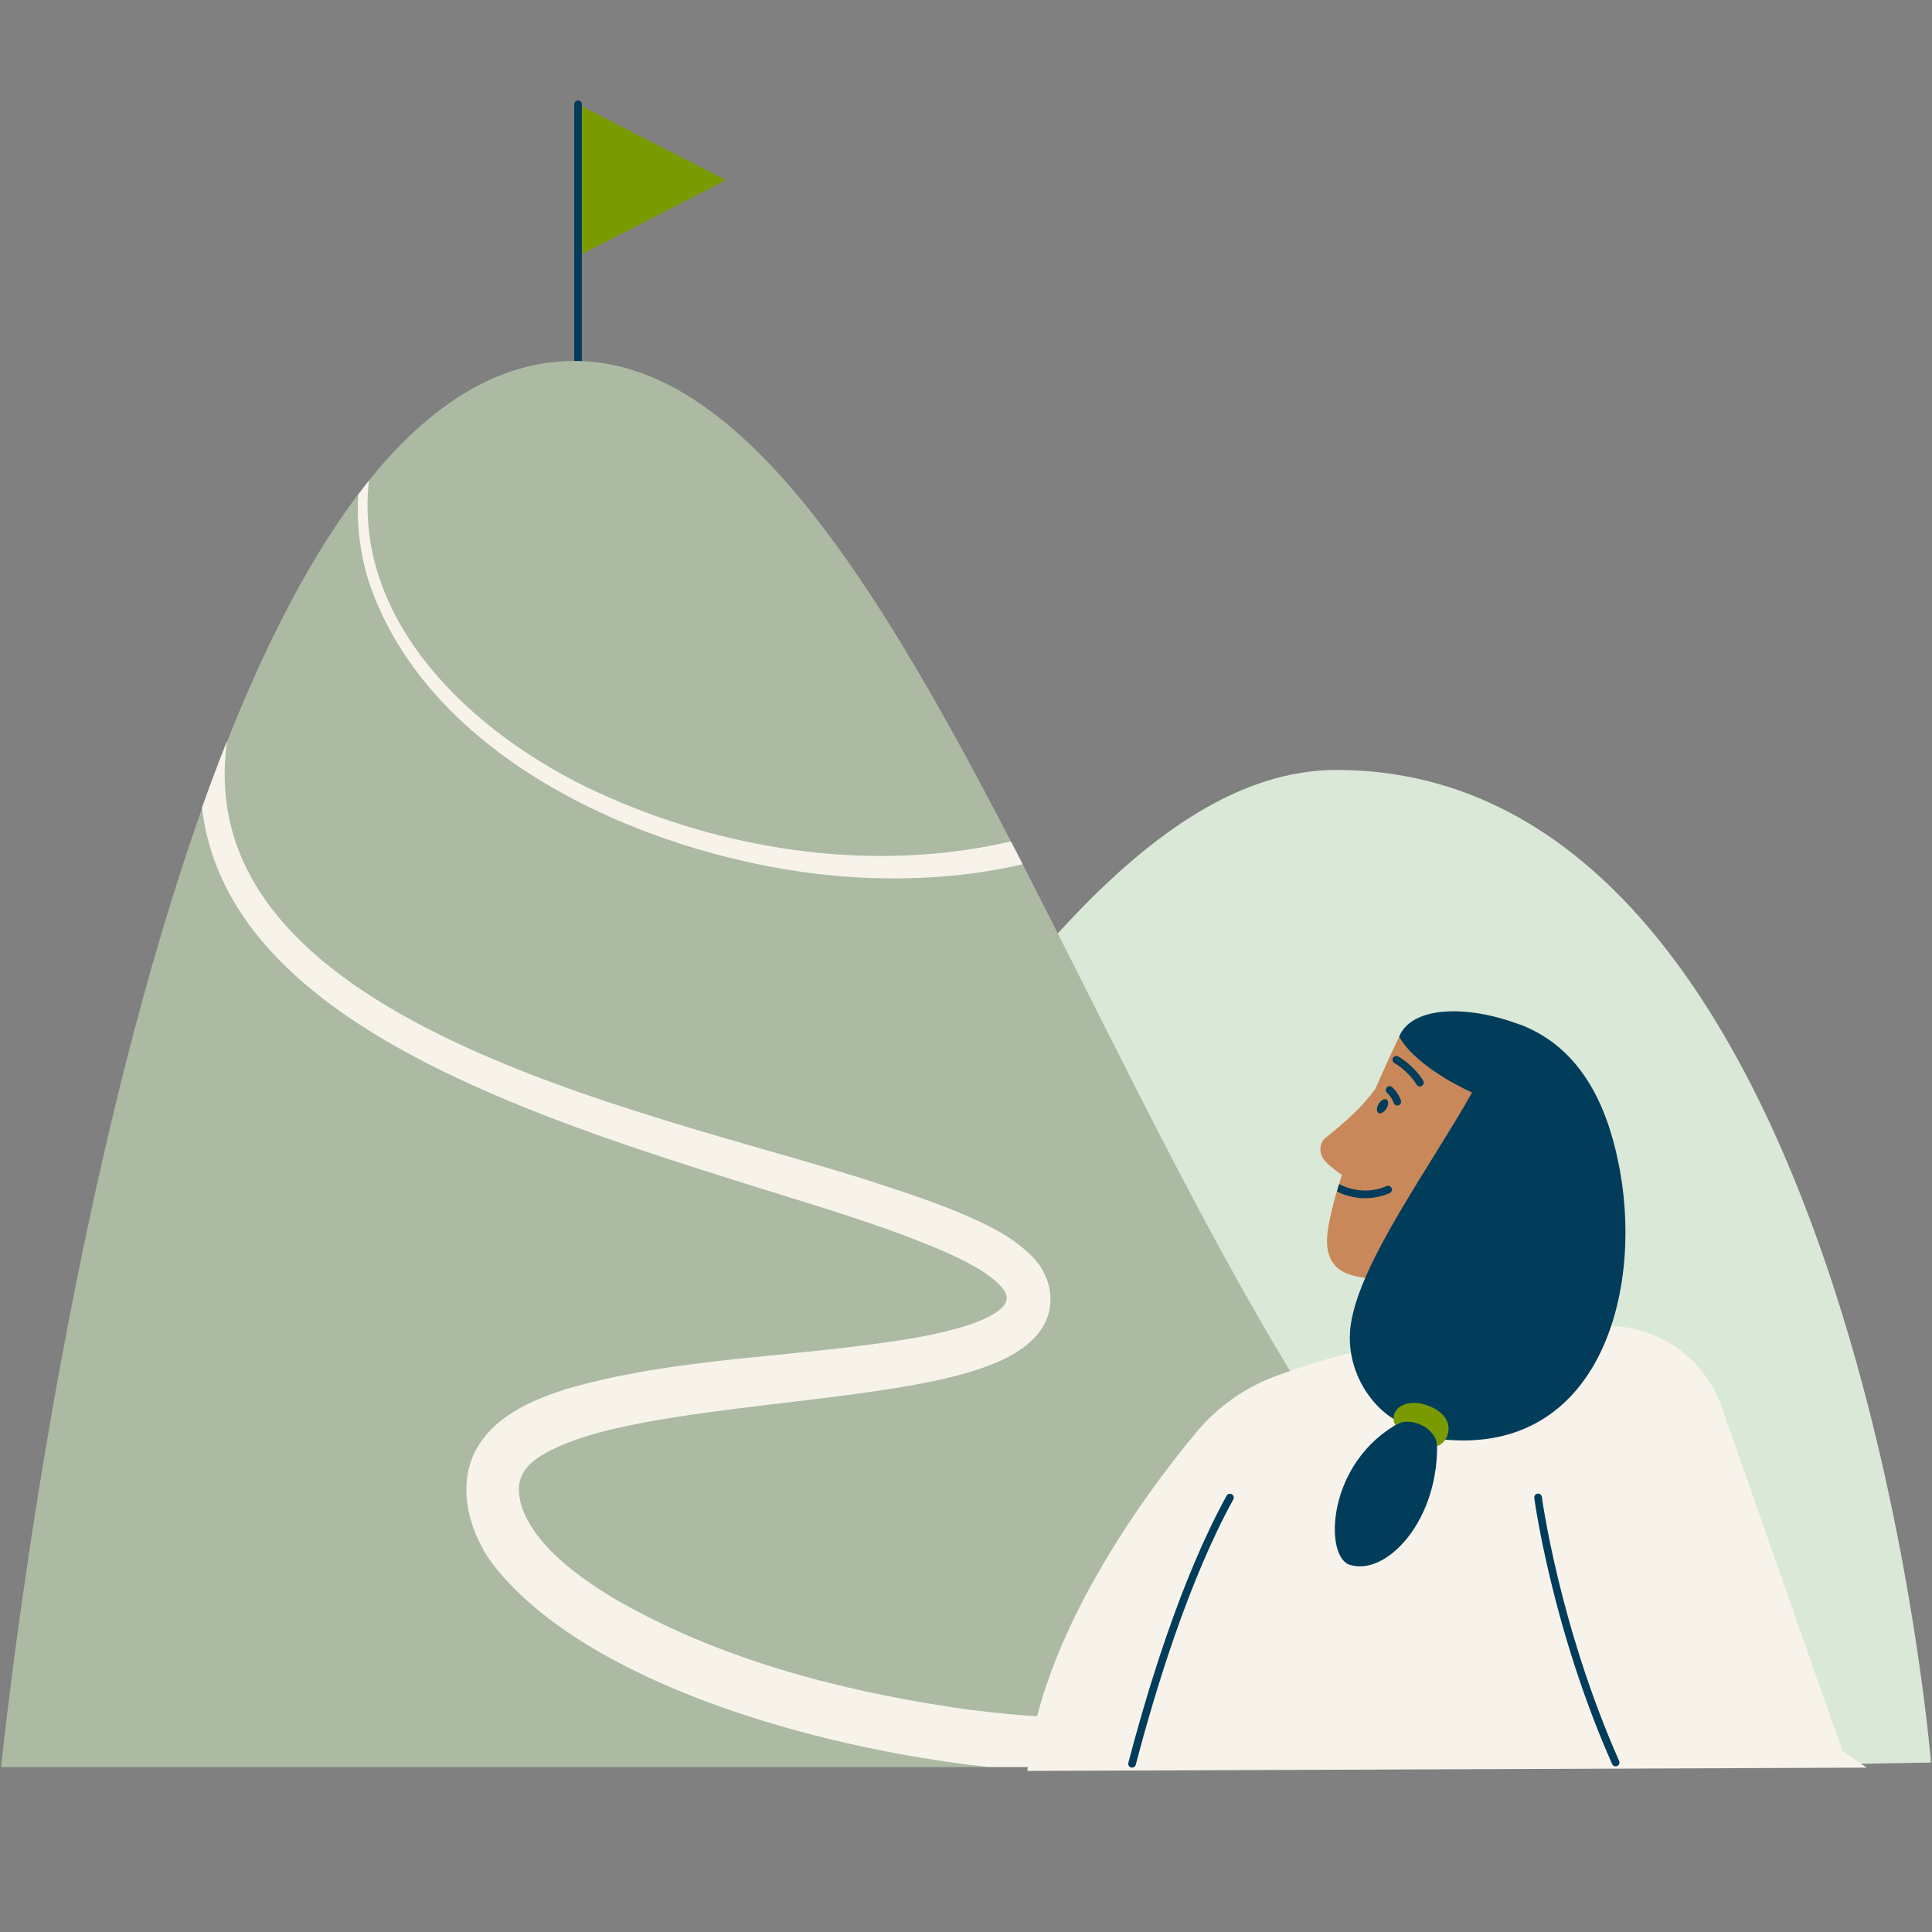 <?xml version="1.0" encoding="UTF-8" standalone="no"?>
<svg xmlns="http://www.w3.org/2000/svg" xmlns:xlink="http://www.w3.org/1999/xlink" data-name="Layer 1" id="Layer_1" viewBox="0 0 136 136">
  <rect x="0" y="0" width="136" height="136" fill="#808080" stroke="none"/>
  <defs>
    <style>
      .cls-1, .cls-2, .cls-3 {
        fill: none;
      }

      .cls-4 {
        fill: #7a9a01;
      }

      .cls-5 {
        fill: #acbaa3;
      }

      .cls-6 {
        fill: #dae8d8;
      }

      .cls-7 {
        fill: #c98859;
      }

      .cls-2 {
        stroke-miterlimit: 10;
      }

      .cls-2, .cls-3 {
        stroke: #013d5b;
        stroke-linecap: round;
        stroke-width: .54px;
      }

      .cls-8 {
        fill: #013d5b;
      }

      .cls-9 {
        fill: #f7f3eb;
      }

      .cls-3 {
        stroke-linejoin: round;
      }

      .cls-10 {
        clip-path: url(#clippath);
      }
    </style>
    <clipPath id="clippath">
      <path class="cls-1" d="M94.53,82.53c-.22.65-.43,1.37-.64,2.14,0,0,5.01,1.74,5.62-.52.41-1.52-4.98-1.62-4.98-1.62Z"/>
    </clipPath>
  </defs>
  <g id="u16a88d0d-f37c-41c3-87ef-a6767e5e9939">
    <g id="u8c5a4220-3c2a-4253-b29c-88c4d957ce7e">
      <polygon class="cls-4" id="u2b4db1db-da63-4a69-a286-53c591c65d7e" points="40.69 18.03 40.69 7.34 51.11 12.68 40.69 18.03"/>
      <line class="cls-3" id="u45852821-0eb1-4ce0-a69f-7ffeb911ebe3" x1="40.69" x2="40.69" y1="25.41" y2="7.34"/>
    </g>
    <g id="u5be75e9a-8f22-4b7f-9799-141d7ae29f34">
      <path class="cls-6" d="M135.92,124.07l-5.79.11H20.08c26.84,0,47.21-69.98,74-69.98,36.23,0,41.85,69.88,41.85,69.88Z" id="ue71694bf-e9fe-4266-939f-144e28590516"/>
      <path class="cls-5" d="M40.44,25.41C9.99,25.41.08,124.39.08,124.39h75.13s47.29-.09,46.14-.27c-36.53-5.65-52.21-98.71-80.92-98.71h0Z" id="u6cce0c75-0164-4524-8c11-5fe00e7d1e76"/>
      <path class="cls-9" d="M77.18,120.95c-3.36,0-6.74-.27-10.1-.76-8.28-1.25-16.63-3.47-23.9-7.69-2.5-1.53-5.38-3.6-6.4-6.28-.7-2.08.08-3.17,1.99-4.13,2.15-1.07,4.55-1.57,6.97-2.03,5.02-.9,10.28-1.33,15.39-2.06,2.64-.39,5.34-.8,7.92-1.67,1.42-.5,3.01-1.18,4.04-2.48,1.4-1.71.99-4.07-.55-5.52-1.49-1.43-3.16-2.17-4.94-2.94-1.66-.69-3.33-1.27-5.01-1.81-14.49-4.97-49.54-10.91-46.6-31.44-.61,1.53-1.2,3.1-1.77,4.7.01.11.02.23.04.34,1.27,9.31,10.06,14.99,17.88,18.69,6.35,2.98,13.01,5.15,19.67,7.24,4.92,1.57,9.91,2.95,14.62,4.97,1.37.61,2.93,1.36,3.94,2.37.32.37.54.62.49,1.04-.09.41-.42.68-.83.95-.54.35-1.25.64-2,.88-2.37.74-4.86,1.08-7.36,1.4-6.96.9-14.03,1.08-20.88,3.08-2.43.79-5.1,1.93-6.37,4.42-1.28,2.62-.31,5.84,1.35,7.99,6.42,8.18,22.41,12.82,34.75,14.17h7.63v-3.44Z" id="ubc23d4a2-0d02-404b-8215-71b3d82bd4ea"/>
      <path class="cls-9" d="M57.45,61.51c4.82.56,9.76.43,14.54-.67-.28-.54-.55-1.08-.83-1.61-9.38,2.18-19.52.76-28.3-3.1-8.81-3.82-18.05-11.85-16.89-22.29-.25.31-.5.64-.75.97-.13,2.08.12,4.2.76,6.19,4.21,12.41,19.32,19.04,31.48,20.51Z" id="u662a1f1c-7144-469b-b6e4-e47c6f76bcdb"/>
    </g>
    <g id="uc49a1949-2e5a-4151-afd2-d89fb76485c2">
      <g id="u6dea9dd4-2fc6-4b88-bb23-1b9b4acf24a7">
        <path class="cls-7" d="M94.47,82.69c-.45,1.36-.8,2.67-.98,3.78-.49,3.06,1.48,3.4,3.17,3.54.17,1.11.24,3.63.27,4.79,3.34-.73,6.76-1.14,10.3-1.33l2.13-16.24c1-2.94-7.76-4.72-10.87-4.25,0,0-.75,1.54-1.68,3.68h0c-.93,1.28-2.11,2.32-3.53,3.46-.42.38-.47,1.09,0,1.61.41.45.92.8,1.2.98Z" id="u8eda5bdd-f549-4d9a-a33f-ad555a10b397"/>
        <g id="u3bd4179d-0a29-4c2c-892c-3637d1fdb525">
          <path class="cls-2" d="M98.29,74.6s1.01.55,1.66,1.61" id="u13c47bc3-6c86-4188-b551-e580c599b212"/>
          <g id="u7af6b17d-2c11-4b8a-aeb5-db6672006842">
            <ellipse class="cls-8" cx="97.32" cy="77.87" id="u5bb5c837-8087-4353-8981-6538a51e8d2c" rx=".55" ry=".32" transform="translate(-19.85 120.37) rotate(-58.6)"/>
            <path class="cls-2" d="M97.82,76.73s.37.32.54.82"/>
          </g>
          <g id="ufa6b9afe-be44-4570-add4-12ccf3f8e9ce">
            <g class="cls-10">
              <path class="cls-2" d="M94.21,83.62s1.62.94,3.5.12" id="ubd6607f8-fb87-4774-b395-5602c94e4a36"/>
            </g>
          </g>
        </g>
      </g>
      <g id="u3f96ce20-0253-45b5-9f95-c1b3c952df9d">
        <path class="cls-9" d="M131.41,124.43l-1.71-1.16-8.51-24.24c-1.19-3.38-4.36-5.65-7.94-5.69-8.43-.08-16.09.77-23.55,3.57-2.15.81-4.04,2.17-5.49,3.92-3.81,4.57-11.02,14.49-11.89,23.83l59.09-.23Z"/>
        <g id="u3de8d7fa-5ce5-4e7e-b462-9ab37fe4a838">
          <path class="cls-2" d="M79.69,124.16c1.35-5.17,3.72-12.98,6.89-18.74"/>
          <path class="cls-2" d="M113.73,124.07c-4.26-9.62-5.46-18.66-5.46-18.66"/>
        </g>
      </g>
      <g id="ud32f4167-5778-4808-92b5-fd4d9b43e673">
        <path class="cls-8" d="M106.97,72.12c-3.75-1.42-7.6-1.28-8.48.85.59,1.09,2.23,2.58,5.13,3.94-3.01,5.34-7.88,11.92-8.53,16.31-.47,3.14,1.45,5.98,3.47,6.91-5.16,2.76-5.37,9.38-3.58,10.01,2.55.89,6.44-3.12,6.17-8.86,11.18,1.41,14.5-9.91,12.89-18.84-.65-3.58-2.2-8.49-7.06-10.33h0Z" id="u7e2e12e8-7893-482c-bc77-06db292b5e2f"/>
        <path class="cls-4" d="M98.22,100.32c-.54-1.03.73-2.11,2.57-1.26s1.17,2.52.38,2.73c-.06-1.31-1.96-2.15-2.94-1.47Z" id="uc4921d08-49c6-448d-905c-ad82b9c33a94"/>
      </g>
    </g>
  </g>
</svg>

